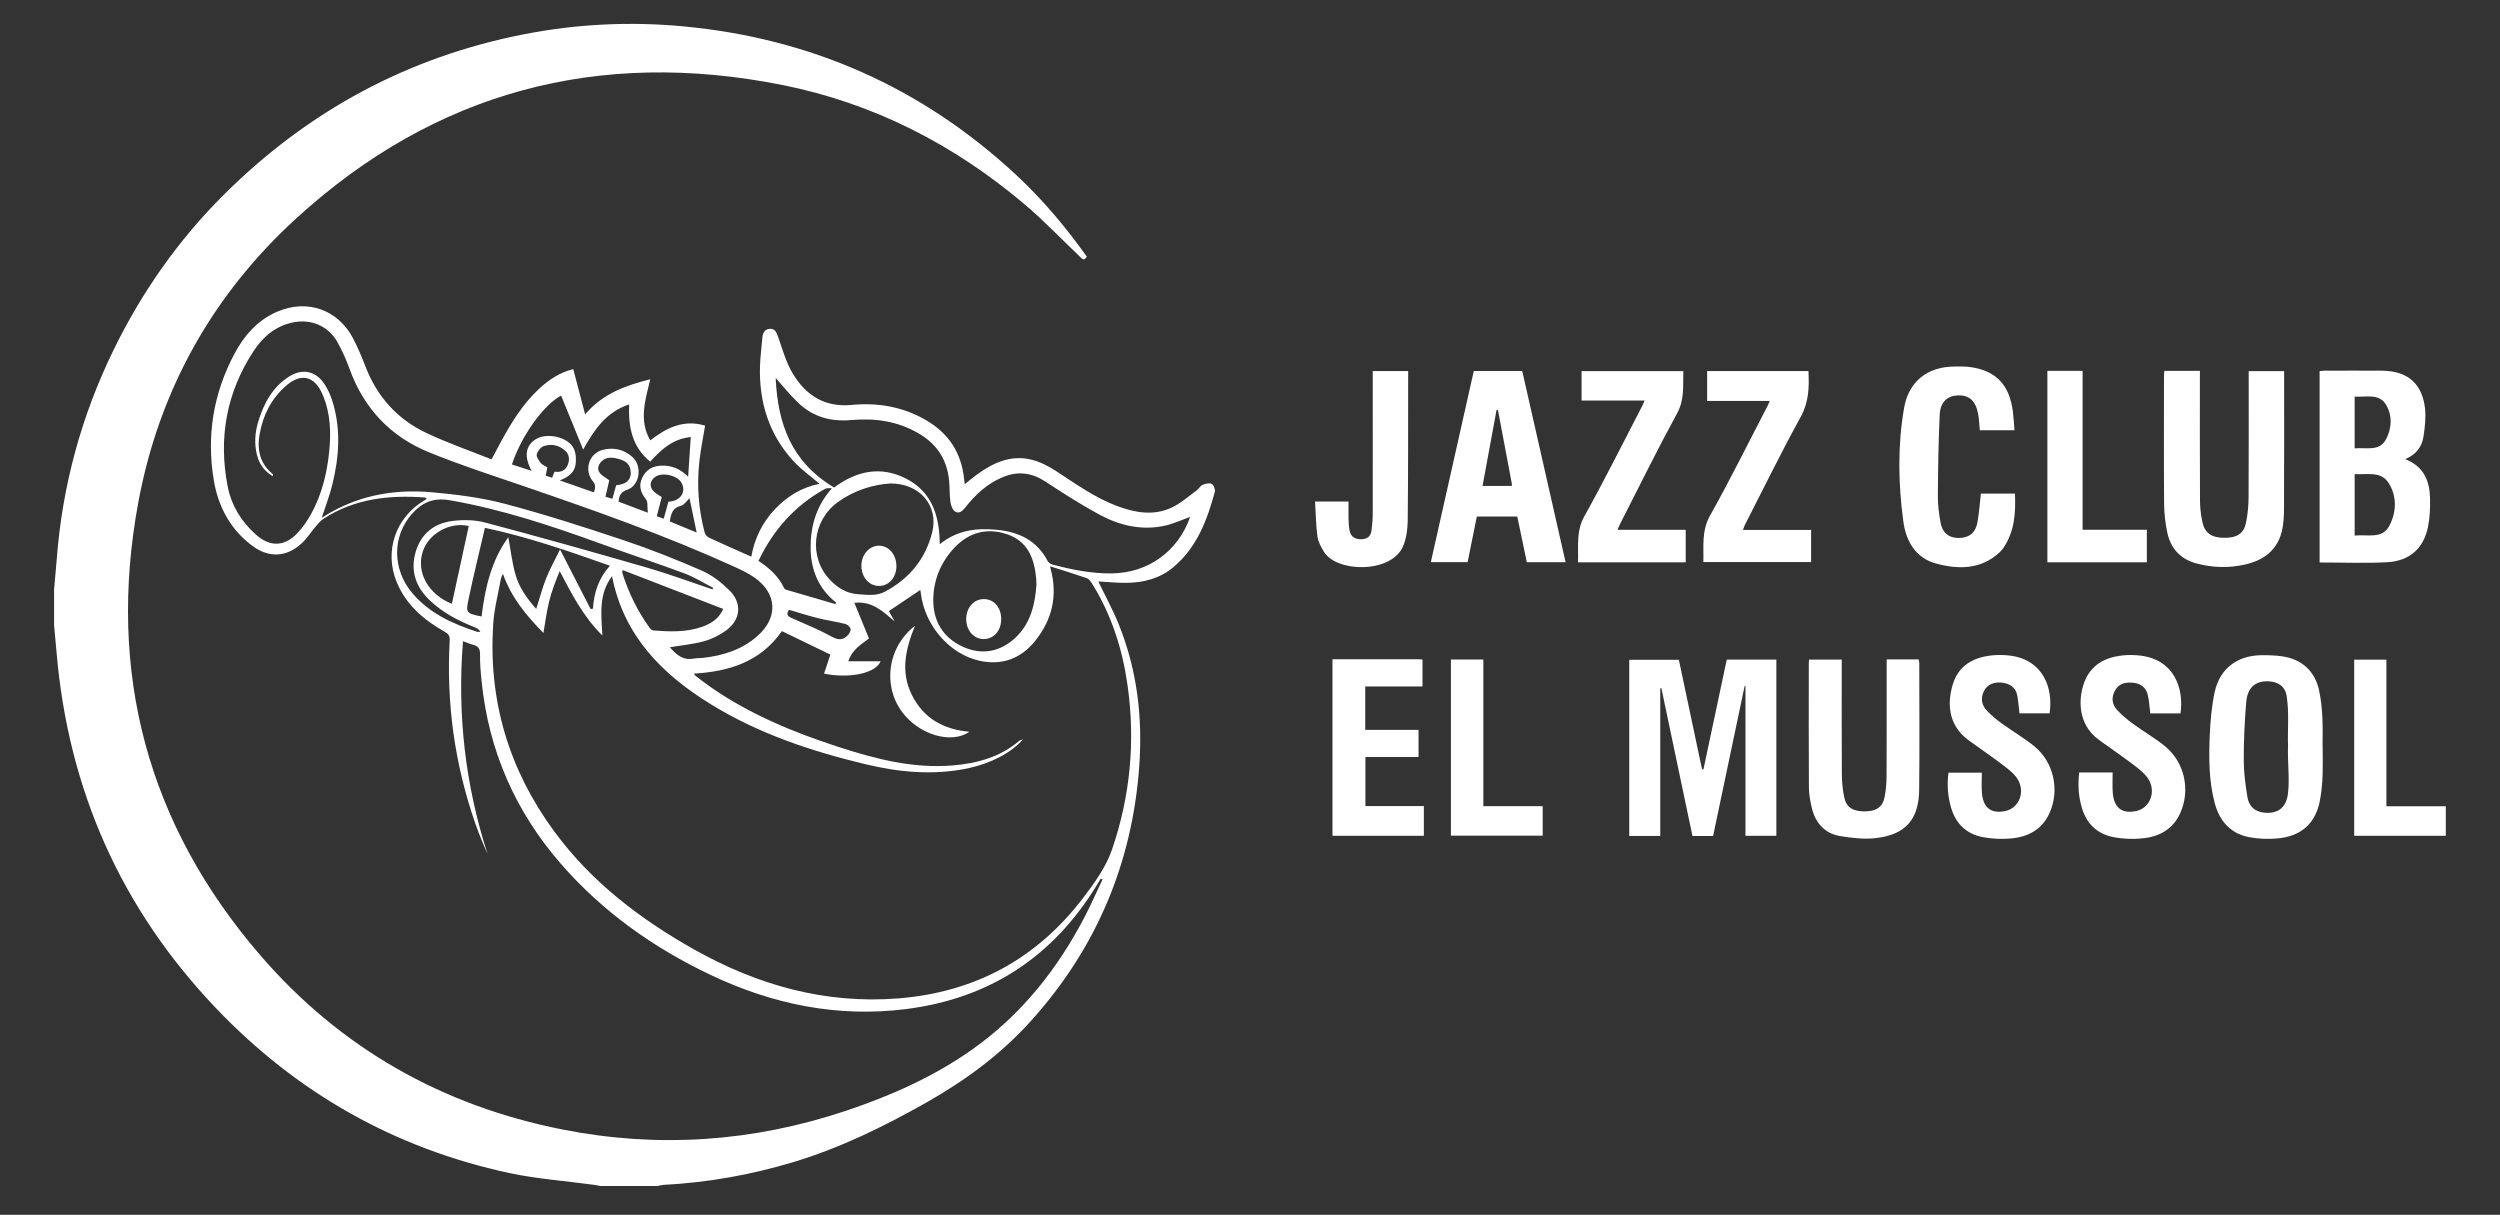 <?xml version="1.0" encoding="UTF-8"?>
<svg id="Capa_1" data-name="Capa 1" xmlns="http://www.w3.org/2000/svg" viewBox="0 0 441 214.29">
  <rect x="0" y="0" width="441" height="214.29" fill="#333333" stroke="none"/>
  <defs>
    <style>
      .cls-1 {
        stroke-width: 0px;
        fill:white;
      }
    </style>
  </defs>
  <path class="cls-1" d="m9.56,103.8c.15-1.73.31-3.46.45-5.2.99-12.9,4.32-25.16,9.99-36.8,5.02-10.31,11.53-19.57,19.67-27.64,14.76-14.63,32.32-24.12,52.78-28.12,9.33-1.82,18.75-2.28,28.2-1.38,22.42,2.12,41.96,10.77,58.5,26.1,4.71,4.37,8.83,9.26,12.56,14.5-.54.98-.93.27-1.33-.1-3.19-3.03-6.23-6.23-9.58-9.07-12.49-10.58-26.71-17.89-42.8-21.1-32.44-6.47-61.24,1.16-85.72,23.51-14.83,13.54-24.26,30.45-27.9,50.2-5.52,29.94,1.65,56.77,21.58,79.86,14.12,16.35,32.05,26.49,53.26,30.68,16.97,3.36,33.68,2.17,50.07-3.32,7.88-2.64,15.46-6.01,22.25-10.82,8.65-6.13,15.09-14.24,19.93-23.63,1.07-2.08,2.01-4.22,3.01-6.33-.1-.05-.2-.1-.31-.16-.21.35-.42.71-.63,1.06-7.73,12.7-18.94,20.09-33.72,21.96-12.06,1.52-23.51-.83-34.39-5.99-10.12-4.79-19.14-11.18-26.52-19.67-7.99-9.19-12.69-19.88-13.94-32.03-.17-1.63-.32-3.27-.29-4.9.01-1-.34-1.45-1.25-1.68-.57-.14-1.11-.39-1.76-.63-1.03,12.88.39,25.32,4.33,37.53-.37-.87-.76-1.73-1.11-2.6-.37-.93-.73-1.86-1.06-2.8-3.64-10.48-5.12-21.27-4.5-32.33.04-.79-.29-1.12-.9-1.47-3.7-2.09-6.83-4.76-8.48-8.82-2.19-5.4-.17-11.31,4.88-14.33.13-.08.26-.15.45-.27-.14-.12-.21-.25-.29-.25-6.36-.48-12.48.2-17.97,3.78-.51.33-.92.85-1.32,1.32-.83.97-1.52,2.08-2.44,2.94-2.61,2.45-5.74,2.68-8.64.56-3.9-2.86-6.09-6.86-6.89-11.56-1.34-7.87-.11-15.38,3.64-22.42,1.72-3.23,4.08-5.93,7.57-7.42,5.23-2.24,10.64-.37,13.3,4.65.86,1.62,1.57,3.33,2.23,5.04,2.05,5.33,5.63,9.31,10.76,11.73,3.71,1.75,7.6,3.1,11.48,4.65.66-1.23,1.17-2.21,1.7-3.19,1.82-3.35,3.82-6.57,6.63-9.21,1.77-1.66,3.74-2.95,6.08-3.52.69,2.61,1.35,5.14,2.1,7.98,3.13-3.68,7.09-5.08,11.48-6.19-.84,3.64-2.07,7.18.01,10.78,2.87-2.24,5.91-3.74,9.67-2.6-.35,2.14-.79,4.24-1.02,6.37-.46,4.21-.14,8.39.94,12.49.09.35.45.75.79.91,2.43,1.13,4.88,2.2,7.44,3.34.56-3.17,1.91-5.96,4.11-8.31,2.19-2.34,4.82-3.93,7.93-4.54-1.53-1.31-3.17-2.47-4.51-3.9-4.39-4.73-6.18-10.45-6-16.83.05-1.67.28-3.34.42-5.02.07-.85.4-1.53,1.31-1.59.93-.06,1.19.64,1.47,1.43.77,2.17,1.39,4.46,2.56,6.42,2.28,3.82,5.61,6.03,10.34,5.58,4.6-.44,8.98.27,13.07,2.61,4.12,2.36,6.37,5.82,6.84,10.49.02.23.06.46.11.88.75-.6,1.37-1.13,2.03-1.61,2.82-2.09,5.89-3.55,9.47-2.78,1.63.35,3.23,1.17,4.64,2.09,3.42,2.22,6.73,4.62,10.58,6.09,3.23,1.23,6.54,1.85,9.79.33,1.59-.74,2.96-1.99,4.41-3.03.38-.28.63-.8,1.04-.97.49-.21,1.18-.38,1.6-.18.34.17.67.97.56,1.38-1.36,5.03-3.18,9.85-7.33,13.33-2.36,1.98-5.24,2.72-8.27,2.75-1.7.02-3.4-.17-4.96-.25,1.2,2.5,2.59,5.03,3.65,7.68,3.22,8.01,4.19,16.41,3.57,24.96-1.24,17.13-7.61,32.15-19.13,44.92-5.3,5.88-11.58,10.5-18.47,14.39-7.54,4.26-15.27,8.05-23.59,10.53-7.43,2.22-15.01,3.57-22.76,3.97-.35.02-.69.13-1.03.2h-10.09c-.34-.07-.68-.16-1.02-.2-5.03-.69-10.13-1.04-15.07-2.1-20.2-4.35-37.45-14.13-51.69-29.06-16.76-17.57-26.06-38.55-28.13-62.73-.14-1.62-.29-3.23-.44-4.84,0-2.16,0-4.32,0-6.48Zm145.77,12.88c-.9,2.09-5.42,3.06-9.97,2.15.36-1.09.72-2.16,1.12-3.36-2.9-1.41-5.73-2.78-8.55-4.14-3.82,5.46-9.34,7.12-15.53,7.5.14.19.19.31.28.37.92.7,1.83,1.42,2.79,2.08,6.84,4.73,14.43,7.87,22.29,10.43,6.57,2.14,13.2,3.88,20.21,3.32,4.35-.35,8.43-1.45,11.84-4.36.12-.1.31-.12.64-.25-2.06,2.39-5.73,4.27-9.66,5.1-6.13,1.29-12.17.72-18.19-.73-9.57-2.3-18.84-5.39-27.26-10.59-8.58-5.29-15.31-12.05-17.38-22.56-2.4,3.2-1.9,6.78-1.7,10.46-3.39-3.34-5.42-7.33-7.53-11.36-.73,1.78-1.41,3.53-1.86,5.34-.45,1.78-.66,3.62-1.01,5.58-3.05-3.11-5.68-6.29-7.15-10.45-.15.38-.3.62-.35.88-.48,2.67-1.19,5.33-1.36,8.02-.88,13.49,2.78,25.7,10.79,36.58,6.55,8.91,15.16,15.46,24.68,20.81,11.14,6.26,23.03,9.64,35.96,8.62,13.49-1.07,24.39-6.94,32.59-17.67,2.02-2.64,4.08-5.5,5.14-8.59,3.22-9.39,4.14-19.11,2.74-28.98-.9-6.4-2.84-12.45-6.28-17.97-.22-.35-.53-.78-.88-.91-2.13-.74-4.29-1.4-6.49-2.1.02.14.04.29.08.44,1.28,4.71.28,8.98-2.73,12.72-2.48,3.09-5.78,4.35-9.72,3.52-5.35-1.13-9.79-6.26-10.45-11.98-.03-.24-.08-.48-.09-.53-1.88,1.26-3.74,2.51-5.55,3.73.32.56.68,1.19,1.04,1.82-2.09-1.75-3.96-3.64-7.12-3.28.92,2.23,1.74,4.25,2.58,6.28-1.43,1.11-3,1.99-3.65,4.03h5.7Zm-37.18-2.51c1.09,1.23,2.25,2.37,4.19,2.01.55-.1,1.12-.07,1.67-.13,3.57-.4,6.89-1.45,9.63-3.88,3.67-3.24,3.44-7.51-.57-10.3-1.07-.75-2.28-1.32-3.48-1.87-12.09-5.51-24.6-9.92-37.15-14.22-5.63-1.93-11.3-3.76-16.8-6.01-6.77-2.76-11.45-7.73-13.97-14.67-.6-1.65-1.31-3.27-2.17-4.79-1.61-2.85-4.71-4.11-7.9-3.42-3.06.66-5.24,2.56-6.88,5.06-4.78,7.31-6.22,15.32-4.56,23.85.66,3.39,2.43,6.25,5.02,8.54,2.44,2.16,4.97,2.1,7.23-.24.98-1.02,1.81-2.24,2.5-3.49,1.85-3.38,2.76-7.06,3.15-10.86.36-3.45.25-6.88-1.15-10.14-1.42-3.32-3.82-3.89-6.51-1.51-2.55,2.25-4.01,5.14-4.6,8.47-.49,2.79.05,5.25,2.37,7.11.02.02-.03.13-.07.32-1.43-.87-2.33-2.07-2.74-3.63-.55-2.07-.39-4.14.24-6.15.99-3.16,2.53-5.99,5.42-7.81,2.35-1.49,4.74-.95,6.24,1.38.56.86,1.01,1.83,1.32,2.8,1.6,4.96,1.26,9.95.04,14.91-.48,1.95-1.22,3.84-1.87,5.85,5.94-3.87,12.48-5.12,19.33-4.52,4.37.38,8.79.94,13.01,2.05,7.1,1.88,14.1,4.14,21.07,6.47,4.65,1.56,9.22,3.38,13.72,5.35,1.78.78,3.43,2.09,4.82,3.47,2.25,2.25,1.96,5.16-.61,7.04-1.17.86-2.56,1.54-3.95,1.92-1.93.53-3.96.71-5.99,1.05Zm91.8-22.99c-1.52.54-2.93,1.21-4.42,1.54-4.05.91-7.92.02-11.48-1.88-3.3-1.77-6.47-3.81-9.61-5.87-2.42-1.59-4.87-1.91-7.51-.82-2.74,1.13-4.85,3.06-6.65,5.37-.48.61-1.1,1.18-1.81.71-.45-.3-.73-1.07-.81-1.66-.17-1.22-.12-2.47-.23-3.71-.34-3.73-2.11-6.5-5.39-8.41-3.73-2.17-7.71-2.73-11.91-2.35-3.52.32-6.71-.55-9.29-3.01-1.49-1.41-2.78-3.04-4.01-4.42.37,8.13,2.77,14.82,10.31,19.33,3.91-2.92,8.18-3.87,12.68-1.58,4.57,2.33,5.93,6.58,5.95,11.59,3.08-2.52,6.49-2.89,10.04-2.56,3.88.36,7.09,1.86,8.99,5.5.16.3.56.57.89.66,3.41.88,6.85,1.58,10.41,1.54,6.4-.07,11.73-3.88,13.85-9.99Zm-52.89-5.9c-3.06.21-6.37,1.19-9.26,3.29-4.58,3.32-5.18,9.82-1.32,13.79,1.35,1.38,2.87,2.34,5,2.47,1.62.1,3.12.34,4.62-.46,4.31-2.28,7.16-5.78,8.34-10.46,1.17-4.66-2.15-8.65-7.38-8.63Zm25.77,17.83c-.03-.59-.03-.95-.07-1.31-.35-3.43-1.55-6.35-5.1-7.55-3.61-1.22-6.8-.33-9.38,2.45-2.37,2.56-3.64,5.68-3.65,9.14-.01,3.74,1.74,6.65,5.18,8.23,3.34,1.54,6.57.94,9.24-1.51,2.78-2.56,3.55-6.05,3.78-9.45Zm-78.09-16.26q.52-1.14-.1-1.87c-1.69-1.98-.81-4.99,1.71-5.63,1.89-.48,3.68-.08,5.16,1.22,1.84,1.61,1.38,5.06-.86,5.82-1.15.39-1.44,1.03-1.54,2.1,1.61.61,3.18,1.2,5.16,1.95-.11-1.01.05-1.87-.3-2.32-.92-1.18-1.36-2.35-.72-3.76.66-1.46,1.81-2.16,3.41-2.22,1.86-.08,3.4.62,4.73,1.95.16-2.36.3-4.61.46-7.01-.52.1-1.02.15-1.5.29-2.36.67-4.05,2.31-5.65,4.07-3.25-2.64-3.87-6.21-3.72-10.1-4.01,1.32-6.12,4.39-8.11,7.97-1.37-3.36-2.64-6.45-3.89-9.53-3.08,1.64-7,7.07-8.68,12.15,1.09.35,2.18.71,3.49,1.13-1.44-2.57-1.07-4.57.85-5.65,2.02-1.14,5.63-.28,6.58,1.73.39.83.45,1.95.3,2.88-.24,1.46-1.41,2.19-2.79,2.72,1.98.69,3.97,1.39,6.02,2.11Zm20.95,17.12c.04-.09.07-.19.11-.28-1.66-.85-3.27-1.87-5.01-2.52-4.9-1.83-9.87-3.46-14.79-5.25-8.72-3.17-17.5-6.09-26.69-7.68-2.82-.49-4.83.39-6.59,2.35-3.6,4-3.54,9.92.08,14.12,3.05,3.54,7.1,5.35,11.4,6.75.16.05.35-.01.53-.02-.26-.44-.6-.64-.97-.78-2.92-1.16-5.69-2.59-7.97-4.78-2.45-2.35-3.43-5.18-2.47-8.51.92-3.17,3.19-5.01,6.35-5.45,1.94-.27,4.06-.24,5.93.26,9.54,2.53,19.03,5.2,28.51,7.94,3.9,1.13,7.72,2.56,11.58,3.85Zm-40.74,4.78c.6-5.03,1.73-9.89,4.72-13.99.41,2.2.65,4.5,1.29,6.69.65,2.25,2.03,4.16,3.63,5.97.61-1.91,1.07-3.68,1.74-5.38.67-1.68,1.56-3.27,2.46-5.11,1.9,3.7,3.65,7.11,5.4,10.52.14-.03.27-.06.41-.09.16-2.83,1.03-5.38,2.99-7.57-7.26-2.55-14.36-5.05-22.05-6.68-.99,4.26-2,8.37-2.87,12.5-.54,2.54-.45,2.56,2.28,3.14Zm48.84-9.81c1.89,1.24,3.52,2.69,4.5,4.74.07.16.26.31.43.36,2.86.85,5.73,1.68,8.6,2.51.06-.08.13-.16.19-.24-3.19-2.5-4.51-5.89-4.52-9.76,0-3.85,1.05-7.39,3.76-10.4-.48-.06-.91-.07-1.23.1-5.29,2.91-9.1,7.2-11.72,12.68Zm-23.95,1.62c-.06.28-.11.36-.09.42,1.11,3.53,2.7,6.82,4.88,9.82.14.2.42.4.65.42,2.88.21,5.76.33,8.54-.64,1.58-.55,2.96-1.39,3.76-3.16-5.91-2.29-11.78-4.56-17.74-6.86Zm-30.13,5.95c1-4.61,1.99-9.16,2.98-13.72-3.26-.78-7.07,1.29-8.11,4.49-1.21,3.68.99,7.59,5.13,9.23Zm38.2-18.01c2.13-.12,3.17-1.67,2.33-3.3-.7-1.35-3.46-1.97-4.69-1.06-.98.73-1.06,1.83-.13,2.64.38.34.84.58,1.31.9-.29,1.11-.57,2.22-.88,3.39.46.16.83.29,1.23.43.29-1.03.55-1.99.83-3Zm-10.43-3.78c-.23.99-.46,1.94-.68,2.9.49.15.82.25,1.22.37.24-.86.46-1.65.67-2.4,1.95-.15,2.82-1.13,2.52-2.75-.25-1.33-1.33-1.71-2.43-1.97-1.05-.26-2.09-.21-2.84.72-.58.72-.59,1.48.13,2.12.41.37.9.65,1.42,1.02Zm31.7,22.86c-.56.8-.22,1.14.5,1.46,2.37,1.04,4.78,2.02,7.05,3.27,1.21.67,2.05.61,2.89-.33.25-.28.5-.78.41-1.07-.11-.35-.54-.75-.9-.84-1.58-.39-3.21-.63-4.79-1.02-1.73-.43-3.43-.97-5.14-1.47Zm-41.36-24.37c1.14.15,1.95-.21,2.35-1.26.35-.9.24-1.78-.46-2.43-1.07-.99-2.42-1.29-3.78-.83-.53.18-1.09.86-1.24,1.43-.11.42.32,1.07.66,1.51.27.35.76.54,1.19.82-.09.47-.17.93-.27,1.47.41.13.76.24,1.13.35.14-.36.26-.66.41-1.05Zm20.33,8.77c1.59.66,3.13,1.29,4.74,1.96-.45-2.14-.85-4.11-1.26-6.05-.49.45-.94,1.2-1.53,1.34-1.47.35-1.74,1.39-1.95,2.75Z"/>
  <path class="cls-1" d="m307.76,120.98c-1.86,8.82-3.71,17.64-5.57,26.49h-3.64c-1.83-8.69-3.65-17.38-5.48-26.07-.07,0-.13.02-.2.03v26.03h-5.47v-31.07h8.75c1.37,6.46,2.73,12.89,4.09,19.32.08,0,.17,0,.25,0,1.37-6.44,2.73-12.88,4.11-19.36h8.75v31.08h-5.45v-26.41s-.09-.02-.14-.03Z"/>
  <path class="cls-1" d="m409.18,99.21v-33.75c.35-.03.66-.07.96-.07,3.36,0,6.72-.03,10.09,0,4.48.05,7.08,2.3,7.55,6.71.17,1.6-.03,3.27-.27,4.88-.27,1.82-1.3,3.22-3.24,4.01,3.3,1.28,4.32,3.85,4.39,6.9.04,1.66-.03,3.37-.35,5-.77,3.86-3.26,6.08-7.26,6.29-3.91.2-7.83.04-11.87.04Zm6.18-4.73c2.27-.26,4.86.68,6.12-1.73,1.27-2.41,1.37-5.23-.14-7.57-1.36-2.12-3.83-1.42-5.98-1.54v10.84Zm0-15.39c2.02-.18,4.31.57,5.47-1.49,1.11-1.97,1.23-4.38,0-6.31-1.23-1.92-3.5-1.2-5.47-1.33v9.14Z"/>
  <path class="cls-1" d="m381.79,65.42h6.27c0,.5,0,.96,0,1.42,0,7.12-.02,14.24.02,21.36,0,1.31.15,2.64.43,3.92.43,1.96,1.65,2.75,3.91,2.75,2.2,0,3.4-.76,3.79-2.71.3-1.48.43-3.01.44-4.52.04-7.36.02-14.72.02-22.17h6.25v1.25c0,7.64.02,15.28-.02,22.92,0,1.31-.07,2.66-.35,3.93-.76,3.38-3.12,5.2-6.35,5.97-2.93.7-5.88.62-8.79-.16-2.82-.77-4.53-2.67-5.11-5.48-.34-1.63-.54-3.32-.55-4.99-.06-7.56-.03-15.12-.02-22.68,0-.23.03-.47.05-.8Z"/>
  <path class="cls-1" d="m260.51,91.12c-.55,2.71-1.08,5.33-1.62,8.04h-6.49c2.53-11.26,5.05-22.49,7.58-33.72h8.54c2.55,11.23,5.09,22.44,7.65,33.73h-6.84c-.56-2.67-1.11-5.35-1.68-8.05h-7.15Zm3.72-18.78c-.08,0-.16,0-.24,0-.82,4.45-1.64,8.9-2.47,13.38h5.16c0-.2.02-.32,0-.44-.81-4.32-1.63-8.63-2.44-12.95Z"/>
  <path class="cls-1" d="m409.71,131.54c.04,3.47.13,6.64-.5,9.79-.79,4-3.36,6.18-7.38,6.56-1.69.16-3.46.1-5.13-.22-3.27-.64-5.19-2.88-6.02-6-1.04-3.9-1.05-7.92-.88-11.91.11-2.58.33-5.2.88-7.72.9-4.08,3.94-6.38,8.11-6.46,1.27-.02,2.56.02,3.82.2,3.47.51,5.73,2.64,6.46,5.93.72,3.25.67,6.72.63,9.83Zm-6.1-.13c-.1-2.64.22-5.59-.23-8.58-.26-1.77-1.57-2.62-3.35-2.65-2.24-.04-3.59,1.14-3.8,3.73-.28,3.38-.44,6.78-.43,10.17,0,2.18.29,4.39.65,6.54.32,1.87,1.62,2.76,3.52,2.77,2.1,0,3.37-1.11,3.64-3.49.3-2.66-.1-5.21,0-8.48Z"/>
  <path class="cls-1" d="m355.36,75.9h-6.12c-.1-1-.12-1.99-.31-2.95-.45-2.31-1.62-3.3-3.63-3.2-1.83.09-3.04,1.2-3.14,3.42-.22,4.79-.29,9.58-.32,14.37,0,1.59.19,3.2.5,4.76.37,1.88,1.7,2.74,3.6,2.58,1.56-.14,2.57-1,2.88-2.74.3-1.64.41-3.32.61-5.07h6.01c.14,3.36-.05,6.63-2.01,9.54-.2.3-.44.58-.7.82-3.24,3.01-7.12,3.04-11.04,2.03-3.77-.97-5.47-3.96-5.95-7.53-.89-6.64-1.01-13.32.14-19.96.8-4.66,4.11-7.28,8.85-7.31.92,0,1.85-.04,2.76.08,4.6.62,6.99,3.13,7.59,7.91.13,1.03.18,2.06.27,3.24Z"/>
  <path class="cls-1" d="m332.8,116.32h5.65c.04.2.11.38.11.57,0,7.48.07,14.97-.02,22.45-.06,5.19-2.39,7.86-7.54,8.49-2.1.26-4.32,0-6.42-.35-2.7-.46-4.34-2.3-4.97-4.94-.29-1.2-.51-2.44-.52-3.67-.05-7.28-.02-14.57-.02-21.85,0-.19.02-.39.04-.66h5.77c0,.44,0,.86,0,1.28,0,6.28-.02,12.57.02,18.85,0,1.39.14,2.8.42,4.16.36,1.76,1.52,2.48,3.57,2.48,2.05,0,3.19-.73,3.55-2.52.26-1.28.35-2.62.35-3.93.03-6.32.02-12.65.02-18.97v-1.41Z"/>
  <path class="cls-1" d="m361.57,125.83h-5.33c-.13-1.09-.21-2.12-.39-3.13-.26-1.41-1.25-2.08-2.6-2.27-1.44-.2-2.65.3-3.22,1.36-.69,1.28-.53,2.52.44,3.55.79.84,1.69,1.58,2.62,2.26,1.88,1.36,3.89,2.54,5.7,3.99,3.52,2.82,4.6,7.85,2.7,11.94-1.32,2.83-3.76,4.1-6.7,4.37-1.65.15-3.38.08-5.01-.23-2.86-.54-4.76-2.33-5.6-5.16-.59-2.01-.75-4.06-.47-6.21h5.88c0,1.15-.06,2.29.01,3.43.19,2.77,1.62,3.88,4.19,3.32,2.58-.56,3.62-3.79,1.82-6.04-.76-.95-1.8-1.69-2.79-2.43-1.82-1.37-3.71-2.64-5.55-3.99-3.35-2.45-3.95-6.07-2.79-9.89,1.01-3.31,3.61-4.74,6.88-5.09,1.07-.11,2.17-.09,3.23.04,5.91.77,7.61,5.83,6.96,10.17Z"/>
  <path class="cls-1" d="m366.78,136.26h5.89c0,1.16-.06,2.31.01,3.45.18,2.78,1.61,3.9,4.17,3.35,2.59-.56,3.64-3.78,1.85-6.03-.76-.95-1.8-1.7-2.78-2.44-1.85-1.39-3.77-2.7-5.65-4.06-3.84-2.78-3.68-7.36-2.57-10.26,1.14-2.97,3.58-4.29,6.6-4.64,1.1-.13,2.25-.11,3.35.03,5.92.76,7.61,5.79,6.99,10.18h-5.33c-.14-1.12-.19-2.2-.44-3.23-.32-1.37-1.24-2.06-2.67-2.18-1.27-.11-2.42.13-3.1,1.35-.68,1.21-.58,2.44.35,3.45.8.87,1.73,1.66,2.69,2.36,1.87,1.37,3.89,2.54,5.7,3.99,3.53,2.82,4.62,7.84,2.72,11.93-1.34,2.88-3.82,4.14-6.81,4.4-1.61.14-3.3.07-4.89-.23-2.86-.55-4.77-2.32-5.61-5.15-.6-2.01-.74-4.06-.48-6.26Z"/>
  <path class="cls-1" d="m290.11,70.66h-11.12v-5.19h17.96c-.11,2.51.25,4.94-1.09,7.4-3.5,6.42-6.72,12.99-10.05,19.5-.16.31-.28.63-.48,1.09h12.03v5.73h-19c.11-2.75-.38-5.43,1.12-8.12,3.6-6.45,6.89-13.08,10.3-19.64.09-.17.16-.36.33-.77Z"/>
  <path class="cls-1" d="m307.46,93.48h12.02v5.67h-19.01c.09-2.78-.35-5.48,1.19-8.22,3.58-6.37,6.81-12.94,10.19-19.43.11-.21.19-.43.34-.78h-11.05v-5.27h17.87c.14,2.81.09,5.44-1.36,8.08-3.45,6.26-6.59,12.7-9.85,19.06-.12.23-.19.49-.33.88Z"/>
  <path class="cls-1" d="m235.04,116.29c5.05,0,10.01,0,14.97,0,.28,0,.55.03.92.04v4.76h-10.1v7.66h9.4v4.78h-9.37v8.66h10.31v5.24h-16.12v-31.14Z"/>
  <path class="cls-1" d="m232,88.47h5.88c0,1.05-.02,2.07,0,3.09.02.72.05,1.45.21,2.14.25,1.05,1.04,1.45,2.08,1.42,1.03-.03,1.66-.54,1.77-1.58.1-.91.21-1.83.21-2.74.02-8,0-16,0-24v-1.35h6.25c0,.41,0,.83,0,1.26-.01,8.4.01,16.8-.08,25.2-.02,1.48-.24,3.07-.81,4.43-2.05,4.86-11.8,4.69-14,.94-.48-.82-.99-1.71-1.11-2.62-.27-2-.29-4.04-.42-6.18Z"/>
  <path class="cls-1" d="m361.16,65.42h6.21v28.03h11.33v5.74h-17.54v-33.77Z"/>
  <path class="cls-1" d="m255.95,116.34h5.71v25.87h10.47v5.2h-16.19v-31.07Z"/>
  <path class="cls-1" d="m420.95,142.23h10.49v5.21h-16.16v-31.07h5.68v25.85Z"/>
  <path class="cls-1" d="m161.41,110.38c-1.65,4.04-2.63,8.1-.53,12.26,2.08,4.13,5.62,6.05,10.13,6.44-3.18,2.23-8.9.54-11.88-3.48-3.5-4.72-2.53-11.53,2.28-15.21Z"/>
  <path class="cls-1" d="m158.13,99.81c.01,2.03-1.32,3.56-3.09,3.55-1.75,0-3.1-1.58-3.09-3.58.01-1.93,1.36-3.49,3.05-3.52,1.74-.03,3.11,1.52,3.12,3.55Z"/>
  <path class="cls-1" d="m176.61,109.24c-.01,2.04-1.33,3.51-3.14,3.49-1.72-.02-3.02-1.53-3.03-3.5-.01-2.02,1.32-3.55,3.1-3.55,1.8,0,3.08,1.48,3.07,3.55Z"/>
</svg>